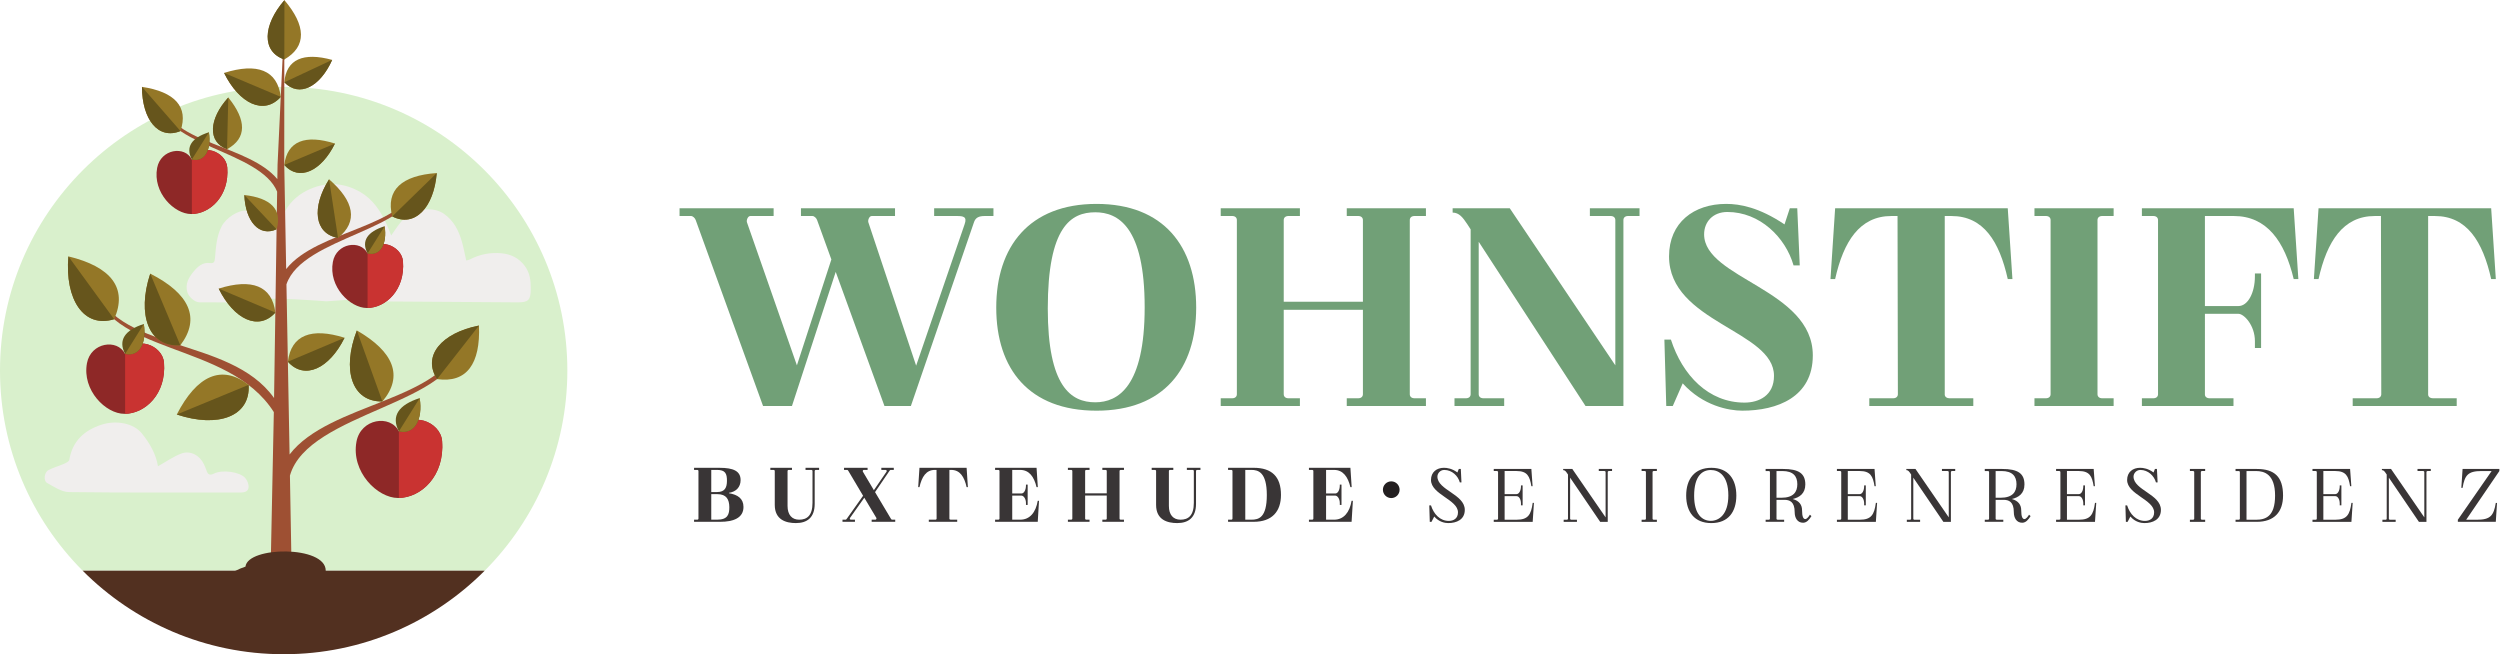 <?xml version="1.0" encoding="UTF-8"?>
<!-- Generator: Adobe Illustrator 14.0.0, SVG Export Plug-In . SVG Version: 6.00 Build 43363)  -->
<!DOCTYPE svg PUBLIC "-//W3C//DTD SVG 1.1//EN" "http://www.w3.org/Graphics/SVG/1.1/DTD/svg11.dtd">
<svg version="1.1" id="svg2" xmlns:x="http://ns.adobe.com/Extensibility/1.0/" xmlns:i="http://ns.adobe.com/AdobeIllustrator/10.0/" xmlns:graph="http://ns.adobe.com/Graphs/1.0/" xmlns:dc="http://purl.org/dc/elements/1.1/" xmlns:cc="http://creativecommons.org/ns#" xmlns:svg="http://www.w3.org/2000/svg" xmlns:rdf="http://www.w3.org/1999/02/22-rdf-syntax-ns#" xmlns="http://www.w3.org/2000/svg" xmlns:xlink="http://www.w3.org/1999/xlink" x="0px" y="0px" width="755.91px" height="197.81px" viewBox="0 0 755.91 197.81" enable-background="new 0 0 755.91 197.81" xml:space="preserve">
<g id="g10" transform="matrix(1.333,0,0,-1.333,0,197.813)">
	<g id="g12" transform="scale(0.1)">
		<path id="path14" fill="#D9F0CC" d="M643.81,1286.95h-0.7C288.02,1286.77,0.19,998.93,0,643.85v-0.68    C0.07,466.11,71.67,305.8,187.45,189.49h912.01c115.83,116.39,187.45,276.8,187.45,454.03    C1286.91,998.75,999.01,1286.77,643.81,1286.95"/>
		<path id="path16" fill="#523020" d="M643.44,0c178.2,0,339.48,72.5,456.02,189.53H187.43C303.97,72.5,465.24,0,643.44,0"/>
		<path id="path18" fill="#F0EEED" d="M358.34,426.37c18.2,10.11,34.71,21.99,53.08,28.87c20.38,7.71,41.82-4.26,51.18-24.37    c2.14-4.63,4.21-9.38,5.8-14.18c3.05-9.18,7.37-11.72,17.12-6.91c19.17,9.53,59.06,3.85,70.96-10.33    c4.63-5.48,8.17-14.49,7.32-21.31c-1.25-10.23-10.85-11.44-20.4-11.44c-129.03,0.21-258.09-0.61-387.12,1.09    c-16.66,0.21-33.79,12.08-49.5,20.71c-8.51,4.58-6.62,23.77,2.83,28.94c10.88,5.98,23.34,9.1,34.83,14.18    c4.82,2.07,12.08,5.41,12.71,9.1c7.07,42.39,33.39,66.82,72.41,79.71c34.23,11.37,73.36,3.34,91.66-18.96    C339.9,478.65,353.95,453.48,358.34,426.37"/>
		<path id="path20" fill="#F0EEED" d="M589.06,803.18c-3.41-1.72-6.84-4.86-10.29-4.86c-42.13-0.33-84.31-0.37-126.43-0.12    c-10.88,0.04-24.31,12.76-27.31,22.85c-5.56,18.98,2.92,33.32,14.15,46.95c9.67,11.76,20.61,21.54,37.5,19.28    c9.24-1.19,10.26,3.63,10.96,11.56c2.17,24.29,3.38,48.77,14.98,71.37c10.02,19.45,37.64,38.12,58.11,35.93    c17-1.77,32.68-7.24,45.35-19.33c7.6-7.27,14.98-14.78,23.46-23.2c1.66,3.26,3.07,5.49,4.03,7.97    c4.63,11.64,7.69,24.12,13.94,34.87c12.97,22.2,31.57,38.2,55.77,48.73c39.72,17.3,78.25,13.86,114.32-7    c27.93-16.11,45.75-42.91,59.06-72.14c3.67-8.05,6.65-16.35,10.66-26.21c14.24,19.94,24.54,38.75,45.29,50.34    c21.39,11.95,54.29,13,74.44-1.23c22.39-15.74,33.43-38.05,40.61-63.01c4-13.91,6.6-28.22,9.9-42.85    c2.67,0.74,5.67,1.04,8.11,2.34c22.61,11.82,46.8,16.46,72,14.02c20.97-1.99,38.83-10.41,52.24-28.1    c12.27-16.21,14.28-34.18,14.05-53.32c-0.31-24.65-5.4-30.06-30.13-29.86c-113.94,0.68-227.87,1.54-341.82,2.33    c-3.6,0.66-7.26,1.33-10.86,1.97c-6.34,1.45-12.66,2.91-19,4.36c-6.53,1.33-13.05-4.63-19.56-3.34    c-14.09-0.96-28.21-1.99-42.29-2.99C740.28,800.47,603.44,811.7,589.06,803.18"/>
		<path id="path22" fill="#9E5033" d="M614.45,221.99c2.19,111.09,4.45,216.15,6.68,327.22C517.9,712.19,238.74,676.07,209.2,844.28    c47.73-163.06,310.81-120.11,412.46-263.14l6.99,468.08c-37.72,92.36-261.34,105.41-260.22,199.87    c22.53-90.75,196.89-94.6,260.67-171.45l0.49,32.83l15.37,325.33l-0.19-326l4.34-236.19c70.41,89.49,271.46,92.93,297.17,196.7    c1.34-108.69-260.08-122.2-296.54-231.4l7.12-385.84c89.86,117.71,352.8,121.46,386.26,256.54    c1.76-142.32-344.43-158.67-385.48-304.45l3.26-183.18H614.45"/>
		<path id="path24" fill="#947727" d="M409.35,1186.71c19.01,55.33-13.34,89.08-87.33,100.22    C322.27,1212.77,359.1,1166.11,409.35,1186.71"/>
		<path id="path26" fill="#66551C" d="M322.03,1286.93c0.19-74.16,37.05-120.8,87.33-100.22L322.03,1286.93"/>
		<path id="path28" fill="#947727" d="M644.94,1349.05c51.33,29.52,49.15,76.74,0.26,134.51    C595.93,1426.9,592.97,1366.87,644.94,1349.05"/>
		<path id="path30" fill="#66551C" d="M645.19,1483.58c-49.24-56.66-52.22-116.71-0.26-134.53L645.19,1483.58"/>
		<path id="path32" fill="#947727" d="M889.72,993.05c-15.31,60.14,21.85,93,101,98.39C984.08,1013.03,941.05,966.94,889.72,993.05"/>
		<path id="path34" fill="#66551C" d="M990.72,1091.45c-6.66-78.4-49.67-124.5-101-98.4L990.72,1091.45"/>
		<path id="path36" fill="#947727" d="M258.88,759.9c31.49,70.92-7.35,119.22-103.76,142.52    C146.82,804.41,190.1,738.54,258.88,759.9"/>
		<path id="path38" fill="#66551C" d="M155.1,902.44c-8.3-98.03,35-163.89,103.78-142.52L155.1,902.44"/>
		<path id="path40" fill="#947727" d="M991.45,624.03c67.25-9.54,98.57,34.76,95.02,121.5    C1002.02,728.97,956.97,676.76,991.45,624.03"/>
		<path id="path42" fill="#66551C" d="M1086.49,745.55c-84.49-16.56-129.5-68.79-95.01-121.48L1086.49,745.55"/>
		<path id="path44" fill="#523020" d="M738.84,189.65c0-0.56,0-1.16-0.04-1.74c19.19-10.74,30.72-24.57,30.72-39.63    c0-81.64-268.36-81.64-268.36,0c0,20.78,21.94,39.18,55.64,50.43C561.86,245.06,738.84,247.03,738.84,189.65"/>
		<path id="path46" fill="#947727" d="M867.43,573.36c48.64,57.52,25.53,113.05-57.96,161C775.1,645.22,797.54,572.13,867.43,573.36    "/>
		<path id="path48" fill="#66551C" d="M809.45,734.34c-34.38-89.08-11.89-162.21,57.96-161.02L809.45,734.34"/>
		<path id="path50" fill="#8E2827" d="M808.61,482.23c-12.73-68.42,47.46-127.87,94.42-127.87c51.91,0,106.08,49.98,99.82,129.16    c-3.49,44.59-73.77,70.91-98.05,22.03C885.13,544.65,818.32,534.44,808.61,482.23"/>
		<path id="path52" fill="#C93331" d="M904.79,354.43c51.39,1.11,104.22,50.84,98.06,129.09c-3.5,44.59-73.79,70.96-98.06,22.03    V354.43"/>
		<path id="path54" fill="#66551C" d="M904.79,505.55c-18.35,34.58-0.49,60.25,47.19,75.42    C959.62,531.89,940.17,497.24,904.79,505.55"/>
		<path id="path56" fill="#947727" d="M951.98,580.94c7.66-49.04-11.84-83.73-47.18-75.43L951.98,580.94"/>
		<path id="path58" fill="#8E2827" d="M197.27,660.24c-11.45-61.58,42.72-114.98,84.93-114.98c46.72,0,95.45,44.9,89.82,116.11    c-3.15,40.2-66.36,63.87-88.22,19.8C266.11,716.41,206.01,707.23,197.27,660.24"/>
		<path id="path60" fill="#C93331" d="M283.79,545.25c46.25,0.97,93.78,45.73,88.22,116.11c-3.15,40.2-66.36,63.83-88.22,19.85    V545.25"/>
		<path id="path62" fill="#66551C" d="M283.79,681.21c-16.49,31.13-0.48,54.2,42.44,67.83C333.11,704.9,315.59,673.73,283.79,681.21    "/>
		<path id="path64" fill="#947727" d="M326.24,749.04c6.88-44.14-10.63-75.31-42.43-67.83L326.24,749.04"/>
		<path id="path66" fill="#8E2827" d="M755.06,890c-10.45-56.06,38.88-104.67,77.27-104.67c42.53,0,86.87,40.94,81.75,105.76    c-2.87,36.49-60.39,58.05-80.27,18.01C817.69,941.13,763.02,932.73,755.06,890"/>
		<path id="path68" fill="#C93331" d="M833.8,785.35c42.09,0.94,85.36,41.64,80.3,105.72c-2.87,36.52-60.41,58.08-80.3,18.05V785.35    "/>
		<path id="path70" fill="#66551C" d="M833.8,909.1c-15.04,28.3-0.42,49.35,38.64,61.74C878.7,930.7,862.77,902.28,833.8,909.1"/>
		<path id="path72" fill="#947727" d="M872.44,970.82c6.25-40.14-9.67-68.54-38.64-61.74L872.44,970.82"/>
		<path id="path74" fill="#8E2827" d="M356.44,1103.11c-10.45-56.04,38.88-104.65,77.29-104.65c42.52,0,86.87,40.92,81.79,105.73    c-2.92,36.51-60.43,58.06-80.32,18.02C419.08,1154.21,364.41,1145.87,356.44,1103.11"/>
		<path id="path76" fill="#C93331" d="M435.19,998.46c42.09,0.94,85.34,41.64,80.3,105.71c-2.86,36.53-60.41,58.1-80.3,18.05V998.46    "/>
		<path id="path78" fill="#66551C" d="M435.19,1122.21c-15.04,28.3-0.44,49.35,38.65,61.73    C480.08,1143.8,464.17,1115.41,435.19,1122.21"/>
		<path id="path80" fill="#947727" d="M473.81,1183.94c6.26-40.16-9.67-68.55-38.62-61.75L473.81,1183.94"/>
		<path id="path82" fill="#947727" d="M563.95,611.02c-61.51,47.32-117.58,20.95-162.98-67.29    C494.28,512.6,568.49,539.1,563.95,611.02"/>
		<path id="path84" fill="#66551C" d="M400.97,543.77c93.31-31.21,167.53-4.63,162.98,67.25L400.97,543.77"/>
		<path id="path86" fill="#947727" d="M409.04,700.73c46.95,61.75,20.2,117.71-68.27,162.54    C310.16,769.75,337.21,695.72,409.04,700.73"/>
		<path id="path88" fill="#66551C" d="M340.77,863.24c-30.61-93.5-3.58-167.52,68.25-162.54L340.77,863.24"/>
		<path id="path90" fill="#947727" d="M624.64,775.02c-7.57,61-53.66,77.89-128.62,54.34C530.44,759.43,586.7,732.46,624.64,775.02"/>
		<path id="path92" fill="#66551C" d="M496.02,829.36c34.42-69.92,90.68-96.9,128.62-54.34L496.02,829.36"/>
		<path id="path94" fill="#947727" d="M652.98,663.5c7.57,61.03,53.66,77.93,128.62,54.34C747.18,647.95,690.93,620.94,652.98,663.5    "/>
		<path id="path96" fill="#66551C" d="M781.6,717.85c-34.42-69.9-90.67-96.91-128.62-54.32L781.6,717.85"/>
		<path id="path98" fill="#947727" d="M766.73,944.3c46.21,36.99,36.87,83.36-20.3,132.95    C706.44,1013.75,712.64,953.96,766.73,944.3"/>
		<path id="path100" fill="#66551C" d="M746.43,1077.27c-40.03-63.54-33.79-123.33,20.3-132.95L746.43,1077.27"/>
		<path id="path102" fill="#947727" d="M644.9,1297.32c4.53,52.58,43.54,68.58,108.57,50.8    C726.25,1287.03,678.85,1262.02,644.9,1297.32"/>
		<path id="path104" fill="#66551C" d="M753.5,1348.12c-27.23-61.07-74.65-86.08-108.6-50.78L753.5,1348.12"/>
		<path id="path106" fill="#947727" d="M636.86,1264.24c-7.58,60.99-53.68,77.89-128.61,54.32    C542.64,1248.67,598.93,1221.67,636.86,1264.24"/>
		<path id="path108" fill="#66551C" d="M508.25,1318.56c34.39-69.89,90.67-96.87,128.61-54.32L508.25,1318.56"/>
		<path id="path110" fill="#947727" d="M515.04,1145.57c45.32,24.73,44.32,65.97,2.79,117.27    C473.8,1214.38,470.06,1162.12,515.04,1145.57"/>
		<path id="path112" fill="#66551C" d="M517.83,1262.84c-44.03-48.46-47.77-100.76-2.79-117.27L517.83,1262.84"/>
		<path id="path114" fill="#947727" d="M644.8,1109.79c6.78,54.57,47.98,69.66,115.02,48.57    C729.06,1095.85,678.73,1071.72,644.8,1109.79"/>
		<path id="path116" fill="#66551C" d="M759.81,1158.38c-30.76-62.51-81.08-86.68-115.02-48.58L759.81,1158.38"/>
		<path id="path118" fill="#947727" d="M627.38,963.87c13.52,45.02-13.49,71.07-73.18,77.75    C556.64,982.09,587.7,945.82,627.38,963.87"/>
		<path id="path120" fill="#66551C" d="M554.18,1041.64c2.48-59.55,33.52-95.82,73.2-77.75L554.18,1041.64"/>
		<path id="path122" fill="#71A077" d="M2030.18,993.98h-52.82c-5.62,0-9.15-9.18-7.75-14.1l108.46-325.33l109.84,320.39    c6.38,17.64-2.78,19.04-17.58,19.04h-51.41v17.6h134.51v-17.6h-19.73c-13.35,0-21.12-3.52-24.65-14.78L2066.1,562.99h-59.87    l-110.57,304.24l-99.29-304.24h-65.52l-152.78,421.82c-1.41,4.26-6.34,9.18-10.57,9.18h-26.07v17.6h213.39v-17.6h-52.81    c-5.63,0-9.18-9.18-7.77-14.1l113.39-324.65l78.17,240.16l-32.38,89.41c-1.41,4.26-6.33,9.18-10.57,9.18h-26.04v17.6h213.37    V993.98"/>
		<path id="path124" fill="#71A077" d="M2484.43,571.42c51.42,0,112.02,35.26,112.02,215.49c0,183.15-60.59,215.53-112.02,215.53    c-54.95,0-107.75-32.38-107.75-218.32C2376.67,606.68,2429.48,571.42,2484.43,571.42 M2487.28,1021.46    c152.09,0,226.03-96.5,226.03-235.23c0-138.75-73.93-233.81-226.03-233.81c-152.86,0-227.49,94.35-227.49,233.81    C2259.79,924.26,2334.42,1021.46,2487.28,1021.46"/>
		<path id="path126" fill="#71A077" d="M3054.86,1011.6h179.59v-17.59h-26.01c-6.37,0-10.61-3.54-10.61-9.16V589.76    c0-5.64,4.24-9.18,10.61-9.18h26.01v-17.6h-179.59v17.6h26.09c6.29,0,10.55,3.54,10.55,9.18v191.55h-179.61V589.76    c0-5.64,4.24-9.18,10.62-9.18h26.06v-17.6h-179.61v17.6h26.05c6.34,0,10.57,3.54,10.57,9.18v395.08c0,5.62-4.23,9.16-10.57,9.16    h-26.05v17.59h179.61v-17.59h-26.06c-6.38,0-10.62-3.54-10.62-9.16V799.61h179.61v185.23c0,5.62-4.26,9.16-10.55,9.16h-26.09    V1011.6"/>
		<path id="path128" fill="#71A077" d="M3596.46,562.99l-242.32,372.56V589.76c0-5.64,4.24-9.18,10.58-9.18h47.21v-17.6h-112.71    v17.6h26.1c6.29,0,10.53,3.54,10.53,9.18v373.95l-7.73,11.95c-9.86,14.8-18.31,26.06-33.11,26.06v9.86h129.58l239.45-356.32    v329.57c0,5.64-4.26,9.16-10.55,9.16h-47.17v17.6h112.63v-17.6h-26.05c-6.33,0-10.5-3.52-10.5-9.16V562.99H3596.46"/>
		<path id="path130" fill="#71A077" d="M4076.71,1011.6l5.65-129.61h-14.06c-18.32,64.1-76.79,121.14-150.01,121.14    c-33.12,0-52.84-22.53-52.84-50.67c0-100.74,246.54-124.67,246.54-274.67c0-94.39-80.32-125.33-159.89-125.33    c-31.01,0-89.41,11.21-135.22,61.96l-22.53-51.43h-14.79l-4.23,150.73h14.78c26.1-81.01,85.22-142.97,166.93-142.97    c33.06,0,66.89,16.19,66.89,60.55c0.68,102.85-238.04,121.13-238.04,271.15c0,76.78,56.32,119.02,129.58,119.02    c30.99,0,74.63-7.77,132.36-46.5l12.02,36.64H4076.71"/>
		<path id="path132" fill="#71A077" d="M4564.78,851.01h-10.59c-19.04,85.22-54.94,142.95-127.46,142.95h-15.47V588.32    c0.69-4.92,4.93-7.73,10.55-7.73h54.22v-17.6h-235.92v17.6h54.28c6.29,0,10.55,3.54,10.55,9.18l-0.77,404.2h-14.04    c-71.81,0-108.46-57.73-127.49-142.95h-10.54l10.54,160.58h391.55L4564.78,851.01"/>
		<path id="path134" fill="#71A077" d="M4614.76,1011.6h179.59v-17.59h-26.09c-6.28,0-10.52-3.54-10.52-9.16V589.76    c0-5.64,4.24-9.18,10.52-9.18h26.09v-17.6h-179.59v17.6h26.02c6.36,0,10.56,3.54,10.56,9.18v395.08c0,5.62-4.2,9.16-10.56,9.16    h-26.02V1011.6"/>
		<path id="path136" fill="#71A077" d="M4884.47,993.98h-26.02v17.6h344.34l10.56-160.54h-10.56    c-20.41,85.2-60.57,142.95-135.83,142.95h-65.55V789.75h76.05c21.12,0,37.35,29.57,37.35,67.62v6.35h14.02V694.67h-14.02v15.47    c0,35.94-24.73,62.01-37.35,62.01h-76.05V589c0-4.92,4.25-8.42,10.55-8.42h54.24v-17.6h-207.74v17.6h26.02    c6.36,0,10.56,3.49,10.56,9.14v395.08C4895.03,990.47,4890.83,993.98,4884.47,993.98"/>
		<path id="path138" fill="#71A077" d="M5661.26,851.01h-10.54c-19.05,85.22-54.98,142.95-127.5,142.95h-15.48V588.32    c0.68-4.92,4.9-7.73,10.55-7.73h54.25v-17.6h-235.93v17.6h54.25c6.29,0,10.55,3.54,10.55,9.18l-0.73,404.2h-14.05    c-71.92,0-108.46-57.73-127.5-142.95h-10.55l10.55,160.58h391.57L5661.26,851.01"/>
		<path id="path140" fill="#393536" d="M3313.56,420.25l1.47-30.48h-3.75c-3.94,14.68-17.71,28.22-35.23,28.22    c-9.37,0-15.59-7.93-15.59-15.06c0-30.53,62.12-40.12,62.12-75.55c0-22.18-18.84-29.92-37.47-29.92c-7.35,0-21.07,2.29-31.84,14.9    l-6.22-12.09h-3.91l-1.14,37.32h3.9c6.22-19.8,20.37-35.19,40.5-35.19c10.55,0,20.71,5.41,20.71,19.34    c0.23,28.81-61.21,40.68-61.21,73.46c0,18.08,13.04,27.67,29.44,27.67c7.31,0,18.42-1.7,30.49-10.58l3.18,7.96H3313.56"/>
		<path id="path142" fill="#393536" d="M3388.27,420.25h85.32l2.81-39.19h-2.81c-3.59,22.4-9.02,34.49-33.67,34.49h-26.98v-52.37    h27.12c5.65,0,9.97,7.9,9.97,18.09v1.68h3.75v-45.21h-3.75v4.17c0,9.59-4.5,16.61-9.97,16.61h-27.12v-53.47h27.28    c25.87,0,32.8,11.44,36.36,38.18h2.84l-2.84-42.97h-88.32v4.79h6.98c1.7,0,2.8,0.91,2.8,2.39v105.64c0,1.52-1.1,2.46-2.8,2.46    h-6.98V420.25"/>
		<path id="path144" fill="#393536" d="M3561.5,400.47v-92.99c0-1.52,1.14-2.46,2.89-2.46h12.59v-4.75h-30.11v4.75h6.94    c1.7,0,2.85,0.94,2.85,2.46V407.6l-2.06,3.02c-2.65,3.98-4.93,6.97-8.87,6.97v2.65h20.71l75.54-109.82v102.66    c0,1.52-1.21,2.46-2.88,2.46h-12.59v4.7h30.11v-4.7h-6.99c-1.66,0-2.81-0.94-2.81-2.46V300.27h-17.14L3561.5,400.47"/>
		<path id="path146" fill="#393536" d="M3723.65,420.25h34.63v-4.7h-6.94c-1.74,0-2.84-0.94-2.84-2.46V307.44    c0-1.48,1.1-2.39,2.84-2.39h6.94v-4.79h-34.63v4.79h6.94c1.71,0,2.84,0.91,2.84,2.39v105.64c0,1.52-1.14,2.46-2.84,2.46h-6.94    V420.25"/>
		<path id="path148" fill="#393536" d="M3880.65,302.54c18.28,0,39.75,14.17,39.75,57.66c0,44.82-21.28,57.63-39.75,57.63    c-19.19,0-37.84-13.04-37.84-58.43C3842.81,316.88,3861.46,302.54,3880.65,302.54 M3881.79,422.83    c38.42,0,56.73-25.78,56.73-62.87s-18.31-62.5-56.73-62.5c-38.23,0-57.04,25.26-57.04,62.5    C3824.75,396.9,3843.56,422.83,3881.79,422.83"/>
		<path id="path150" fill="#393536" d="M4029.61,415.51v-60.59h11.11c27.72,0,36.14,13.54,36.14,30.69c0,18.08-9.21,29.9-33.9,29.9    H4029.61z M4004.97,305.02h6.97c1.67,0,2.8,0.94,2.8,2.46v105.57c0,1.52-1.13,2.46-2.8,2.46h-6.97v4.71h39.35    c35.72,0,50.68-10.17,50.68-35.16c0-20.54-13.43-29.61-28.63-32.99c14.9-4.16,21.23-13.34,21.23-25.58    c0-14.88,3.04-19.97,7.4-19.97c3.56,0,8.44,6.2,10.32,9.98l3.56-3.22c-5.09-8.08-10.69-15.07-18.96-15.07    c-12.83,0-19.04,10.93-19.04,23.89c0,24.13-11.67,28.07-23.36,28.07h-17.9v-43.13c0.23-1.33,1.33-2.03,2.85-2.03h14.48v-4.71    h-41.97V305.02"/>
		<path id="path152" fill="#393536" d="M4166.7,420.25h85.29l2.81-39.19h-2.81c-3.56,22.4-9.02,34.49-33.67,34.49h-26.97v-52.37    h27.11c5.71,0,9.98,7.9,9.98,18.09v1.68h3.75v-45.21h-3.75v4.17c0,9.59-4.51,16.61-9.98,16.61h-27.11v-53.47h27.31    c25.83,0,32.75,11.44,36.35,38.18h2.82l-2.82-42.97h-88.32v4.79h6.94c1.71,0,2.84,0.91,2.84,2.39v105.64    c0,1.52-1.14,2.46-2.84,2.46h-6.94V420.25"/>
		<path id="path154" fill="#393536" d="M4339.94,400.47v-92.99c0-1.52,1.09-2.46,2.83-2.46h12.6v-4.75h-30.12v4.75h6.95    c1.7,0,2.83,0.94,2.83,2.46V407.6l-2.05,3.02c-2.67,3.98-4.92,6.97-8.85,6.97v2.65h20.73l75.51-109.82v102.66    c0,1.52-1.18,2.46-2.86,2.46h-12.6v4.7h30.1v-4.7h-6.98c-1.66,0-2.81-0.94-2.81-2.46V300.27h-17.09L4339.94,400.47"/>
		<path id="path156" fill="#393536" d="M4526.69,415.51v-60.59h11.12c27.71,0,36.21,13.54,36.21,30.69c0,18.08-9.24,29.9-33.89,29.9    H4526.69z M4502.05,305.02h6.93c1.72,0,2.85,0.94,2.85,2.46v105.57c0,1.52-1.13,2.46-2.85,2.46h-6.93v4.71h39.37    c35.78,0,50.66-10.17,50.66-35.16c0-20.54-13.39-29.61-28.63-32.99c14.87-4.16,21.27-13.34,21.27-25.58    c0-14.88,2.99-19.97,7.36-19.97c3.56,0,8.42,6.2,10.36,9.98l3.55-3.22c-5.08-8.08-10.72-15.07-19-15.07    c-12.82,0-19.03,10.93-19.03,23.89c0,24.13-11.68,28.07-23.36,28.07h-17.91v-43.13c0.24-1.33,1.33-2.03,2.86-2.03h14.52v-4.71    h-42.01V305.02"/>
		<path id="path158" fill="#393536" d="M4663.82,420.25h85.26l2.85-39.19h-2.85c-3.58,22.4-9.03,34.49-33.67,34.49h-26.95v-52.37    h27.07c5.71,0,10.02,7.9,10.02,18.09v1.68h3.79v-45.21h-3.79v4.17c0,9.59-4.5,16.61-10.02,16.61h-27.07v-53.47h27.31    c25.78,0,32.77,11.44,36.29,38.18h2.85l-2.85-42.97h-88.25v4.79h6.92c1.66,0,2.87,0.91,2.87,2.39v105.64    c0,1.52-1.22,2.46-2.87,2.46h-6.92V420.25"/>
		<path id="path160" fill="#393536" d="M4892.57,420.25l1.53-30.48h-3.79c-3.95,14.68-17.72,28.22-35.2,28.22    c-9.41,0-15.62-7.93-15.62-15.06c0-30.53,62.11-40.12,62.11-75.55c0-22.18-18.82-29.92-37.46-29.92c-7.29,0-21.1,2.29-31.78,14.9    l-6.31-12.09h-3.91l-1.09,37.32h3.91c6.19-19.8,20.37-35.19,40.5-35.19c10.59,0,20.75,5.41,20.75,19.34    c0.15,28.81-61.25,40.68-61.25,73.46c0,18.08,13,27.67,29.38,27.67c7.36,0,18.42-1.7,30.53-10.58l3.18,7.96H4892.57"/>
		<path id="path162" fill="#393536" d="M4967.36,420.25h34.59v-4.7h-6.99c-1.66,0-2.8-0.94-2.8-2.46V307.44    c0-1.48,1.14-2.39,2.8-2.39h6.99v-4.79h-34.59v4.79h6.89c1.68,0,2.89,0.91,2.89,2.39v105.64c0,1.52-1.22,2.46-2.89,2.46h-6.89    V420.25"/>
		<path id="path164" fill="#393536" d="M5095.76,415.51V305.02h21.25c21.68,0,43.54,6.93,43.54,54.79c0,48.76-24.51,55.7-43.54,55.7    H5095.76z M5070.89,420.22h48.19c39.74,0,59.55-17.48,59.55-60.22c0-37.13-19.81-59.69-59.55-59.69h-48.19v4.71h6.98    c1.71,0,2.81,0.94,2.81,2.46v105.57c0,1.52-1.11,2.46-2.81,2.46h-6.98V420.22"/>
		<path id="path166" fill="#393536" d="M5245.41,420.25h85.29l2.83-39.19h-2.83c-3.54,22.4-8.99,34.49-33.65,34.49h-27v-52.37h27.14    c5.69,0,10.02,7.9,10.02,18.09v1.68h3.75v-45.21h-3.75v4.17c0,9.59-4.55,16.61-10.02,16.61h-27.14v-53.47h27.38    c25.78,0,32.71,11.44,36.29,38.18h2.85l-2.85-42.97h-88.32v4.79h6.97c1.72,0,2.81,0.91,2.81,2.39v105.64    c0,1.52-1.09,2.46-2.81,2.46h-6.97V420.25"/>
		<path id="path168" fill="#393536" d="M5418.63,400.47v-92.99c0-1.52,1.16-2.46,2.85-2.46h12.6v-4.75H5404v4.75h6.97    c1.68,0,2.8,0.94,2.8,2.46V407.6l-2.09,3.02c-2.61,3.98-4.88,6.97-8.82,6.97v2.65h20.7l75.49-109.82v102.66    c0,1.52-1.17,2.46-2.83,2.46h-12.6v4.7h30.12v-4.7h-6.94c-1.72,0-2.89-0.94-2.89-2.46V300.27h-17.11L5418.63,400.47"/>
		<path id="path170" fill="#393536" d="M5575.11,305.02l76.66,110.49h-22.97c-30.88,0-38.18-9.59-42.93-38.18h-2.85l2.85,42.89    h83.42v-4.71l-75.31-110.49h24.28c30.88,0,38.22,9.59,42.93,38.18h2.81l-2.81-42.89h-86.08V305.02"/>
		<path id="path172" fill="#393536" d="M1613.35,363.07v-57.91h13.09c24.62,0,27.89,12.32,27.89,28.47    c-0.21,17.68-6.73,29.44-26.93,29.44H1613.35z M1613.35,418.07v-50.21h13.27c18.07,0,22.11,10.75,22.31,25.02    c0.18,17.07-3.86,25.2-22.49,25.2H1613.35z M1574.33,422.83h58.05c30.99,0,47.52-7.28,47.52-27.83    c0-16.14-10.41-26.54-26.36-28.89v-0.91c20-3.3,32.89-12.29,32.89-31.19c0-25.03-23.06-33.66-52.89-33.66h-59.21v4.8h7.11    c1.7,0,2.86,0.95,2.86,2.54v107.85c0,1.56-1.16,2.52-2.86,2.52h-7.11V422.83"/>
		<path id="path174" fill="#393536" d="M1812.76,305.16c17.52,0,30.23,9.06,30.23,38.26v72.13c0,1.56-1.17,2.52-2.92,2.52h-12.89    v4.76h30.79v-4.76h-7.11c-1.75,0-2.9-0.96-2.9-2.52v-74.44c0-31.32-17.3-43.65-42.69-43.65c-22.33,0-47.87,7.33-47.87,41.18v76.9    c0,1.56-1.18,2.52-2.93,2.52h-7.11v4.76h49.07v-4.76h-7.12c-1.74,0-2.9-0.96-2.9-2.52v-79.26    C1786.41,316.31,1796.23,305.16,1812.76,305.16"/>
		<path id="path176" fill="#393536" d="M1957.19,414.2l25.02-42.11l28.83,42.11c0.78,1.35,0.19,3.87-2.12,3.87h-9.8v4.8h28.26v-4.8    h-7.09c-1.17,0-2.14-1.33-2.92-2.52l-32.5-47.85l35.76-60.06c0.41-1.12,1.75-2.48,2.92-2.48h7.09v-4.8h-53.46v4.8h8.66    c1.56,0,2.68,2.48,2.11,3.83l-27.5,46.01l-32.5-46.01c-0.77-1.35-0.39-3.83,2.13-3.83h9.22v-4.8h-28.27v4.8h7.12    c1.14,0,2.1,1.36,2.89,2.48l36.72,51.79l-33.28,56.12c-0.56,1.19-1.74,2.52-2.86,2.52h-7.11v4.8h53.43v-4.8h-8.66    C1957.19,418.07,1956.6,415.55,1957.19,414.2"/>
		<path id="path178" fill="#393536" d="M2195.46,379h-2.88c-5.2,23.29-15.02,39.07-34.84,39.07h-4.22V307.29    c0.19-1.37,1.36-2.13,2.92-2.13h14.79v-4.8h-64.43v4.8h14.8c1.75,0,2.91,0.95,2.91,2.54l-0.19,110.37h-3.89    c-19.61,0-29.58-15.78-34.8-39.07h-2.86l2.86,43.83h106.95L2195.46,379"/>
		<path id="path180" fill="#393536" d="M2257.18,422.87h94.05l2.88-43.84h-2.88c-5.6,23.25-16.54,39.03-37.13,39.03h-18.06v-53.48    h20.94c5.78,0,10.23,8.07,10.23,18.5v1.68h3.83v-46.13h-3.83v4.25c0,9.79-5.41,16.88-10.23,16.88h-20.94v-54.61h18.06    c21.95,0,35.38,16.58,39.82,42.89h2.89l-2.89-47.7h-96.75v4.8h7.11c1.75,0,2.9,0.99,2.9,2.5v107.89c0,1.52-1.15,2.52-2.9,2.52    h-7.11V422.87"/>
		<path id="path182" fill="#393536" d="M2500.45,422.87h49.05v-4.8h-7.11c-1.75,0-2.92-1-2.92-2.52V307.66c0-1.52,1.17-2.5,2.92-2.5    h7.11v-4.8h-49.05v4.8h7.11c1.74,0,2.89,0.99,2.89,2.5v52.29h-49.03v-52.29c0-1.52,1.12-2.5,2.87-2.5h7.11v-4.8h-49.07v4.8h7.15    c1.71,0,2.89,0.99,2.89,2.5v107.89c0,1.52-1.18,2.52-2.89,2.52h-7.15v4.8h49.07v-4.8h-7.11c-1.75,0-2.87-1-2.87-2.52v-50.59h49.03    v50.59c0,1.52-1.15,2.52-2.89,2.52h-7.11V422.87"/>
		<path id="path184" fill="#393536" d="M2677.75,305.16c17.5,0,30.21,9.06,30.21,38.26v72.13c0,1.56-1.15,2.52-2.92,2.52h-12.87    v4.76h30.79v-4.76h-7.11c-1.75,0-2.92-0.96-2.92-2.52v-74.44c0-31.32-17.28-43.65-42.69-43.65c-22.31,0-47.87,7.33-47.87,41.18    v76.9c0,1.56-1.16,2.52-2.9,2.52h-7.11v4.76h49.06v-4.76h-7.12c-1.74,0-2.91-0.96-2.91-2.52v-79.26    C2651.39,316.31,2661.2,305.16,2677.75,305.16"/>
		<path id="path186" fill="#393536" d="M2824.67,418.07V305.16h13.86c16.89,0,34.99,4.82,34.99,55.97c0,52.1-19.8,56.94-34.99,56.94    H2824.67z M2785.64,422.87h58.04c41.35,0,61.96-20.21,61.96-61.54c0-37.94-20.6-60.98-61.96-60.98h-58.04v4.8h7.09    c1.77,0,2.9,0.99,2.9,2.48v107.91c0,1.52-1.14,2.52-2.9,2.52h-7.09V422.87"/>
		<path id="path188" fill="#393536" d="M2969.08,422.87h94.04l2.89-43.84h-2.89c-5.57,23.25-16.52,39.03-37.09,39.03h-18.09v-53.48    h20.94c5.8,0,10.2,8.07,10.2,18.5v1.68h3.86v-46.13h-3.86v4.25c0,9.79-5.39,16.88-10.2,16.88h-20.94v-54.61h18.09    c21.93,0,35.35,16.58,39.79,42.89h2.93l-2.93-47.7h-96.75v4.8h7.13c1.73,0,2.89,0.99,2.89,2.5v107.89c0,1.52-1.16,2.52-2.89,2.52    h-7.13V422.87"/>
		<path id="path190" fill="#231F20" d="M3174.72,373.16c0-10.5-8.46-18.96-18.94-18.96c-10.43,0-18.93,8.46-18.93,18.96    c0,10.47,8.5,18.96,18.93,18.96C3166.66,392.11,3174.72,383.24,3174.72,373.16"/>
	</g>
</g>
</svg>